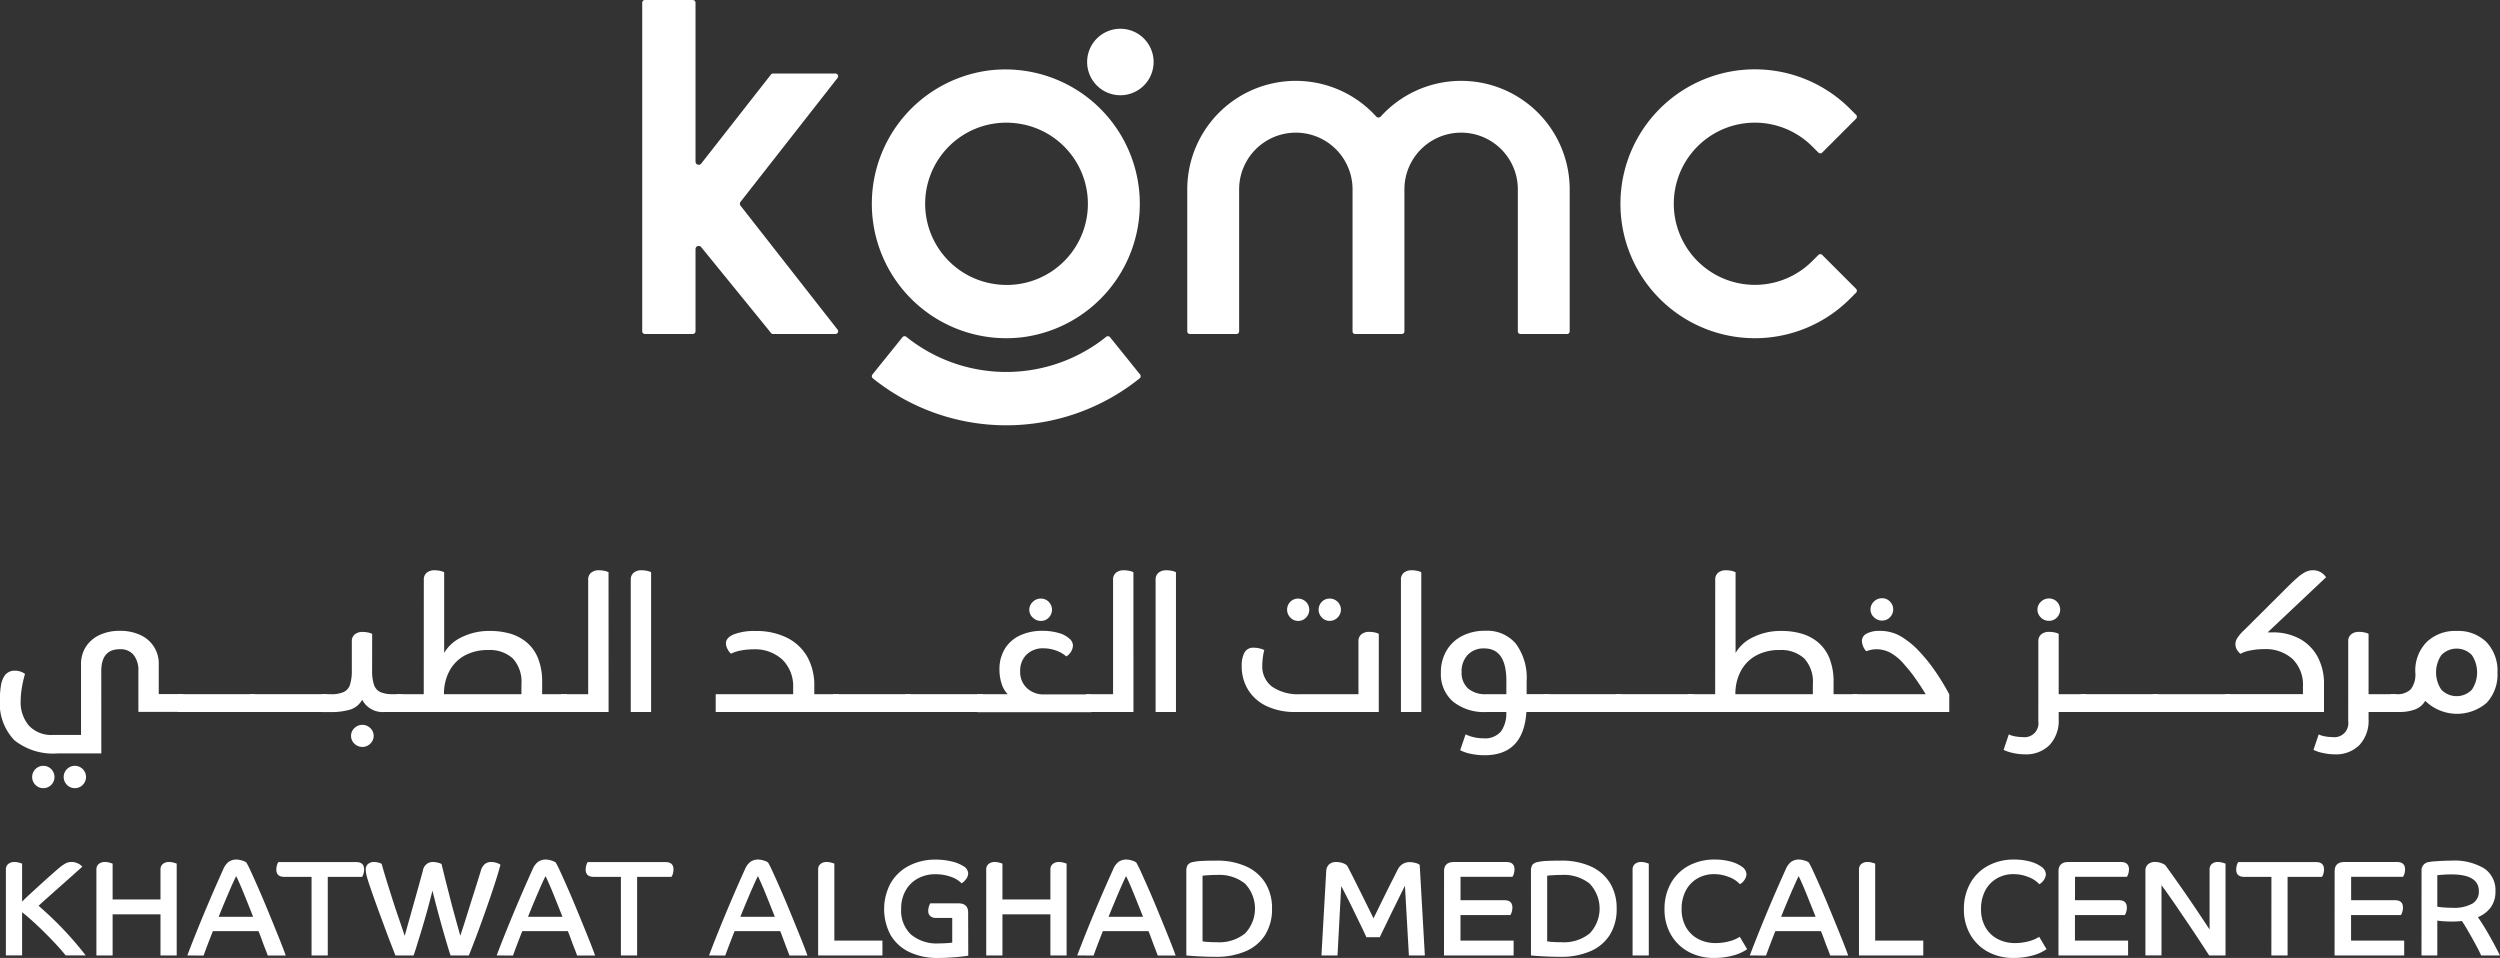 <svg xmlns="http://www.w3.org/2000/svg" width="156.66" height="60.026" viewBox="0 0 156.66 60.026">
  <rect x="0" y="0" width="156.66" height="60.026" fill="#333333" stroke="none"/>
  <g id="logo3" transform="translate(-921.251 -610.615)">
    <g id="Group_398" data-name="Group 398">
      <g id="Group_397" data-name="Group 397">
        <path id="Path_1483" data-name="Path 1483" d="M927.6,657.828h-2.753a3.892,3.892,0,0,1-2.693-.824,3.344,3.344,0,0,1-.908-2.6,4.863,4.863,0,0,1,.062-.818,1.584,1.584,0,0,1,.2-.581.747.747,0,0,1,.678-.361,1.052,1.052,0,0,1,.632.2,7.479,7.479,0,0,0-.209.936,5.187,5.187,0,0,0-.062.745,2.239,2.239,0,0,0,.525,1.569,1.92,1.92,0,0,0,1.495.576h1.761v-4.413a2,2,0,0,1,.3-1.106,2.048,2.048,0,0,1,.852-.74,2.918,2.918,0,0,1,1.281-.265,2.961,2.961,0,0,1,1.281.26,1.95,1.95,0,0,1,1.157,1.851v1.851h1.524v1.117h-2.8v-2.551a1.547,1.547,0,0,0-.3-1.021,1.064,1.064,0,0,0-.863-.356q-1.163,0-1.163,1.377Zm-4.131,1.97a.7.7,0,1,1,.994,0,.7.7,0,0,1-.994,0Zm1.976,0a.7.7,0,1,1,.993,0,.7.7,0,0,1-.993,0Z" fill="#fff"/>
        <path id="Path_1484" data-name="Path 1484" d="M932.391,654.115h4.853v1.117h-4.853Z" fill="#fff"/>
        <path id="Path_1485" data-name="Path 1485" d="M936.906,654.115h4.853v1.117h-4.853Z" fill="#fff"/>
        <path id="Path_1486" data-name="Path 1486" d="M944.569,652.614a2.785,2.785,0,0,0,.119.914.757.757,0,0,0,.4.457,1.923,1.923,0,0,0,.79.13h.575v1.117h-1.117a1.44,1.44,0,0,1-1.388-.767,1.33,1.33,0,0,1-.7.6,4.225,4.225,0,0,1-1.389.169h-.44v-1.117h.565a1.889,1.889,0,0,0,.8-.136.756.756,0,0,0,.4-.462,2.882,2.882,0,0,0,.113-.9v-1.806a.543.543,0,0,1,.186-.446.749.749,0,0,1,.491-.152,1.7,1.7,0,0,1,.327.033.951.951,0,0,1,.271.091Zm-1.111,4.6a.669.669,0,0,1-.209-.491.658.658,0,0,1,.209-.48.707.707,0,0,1,1,0,.662.662,0,0,1,.209.48.673.673,0,0,1-.209.491.707.707,0,0,1-1,0Z" fill="#fff"/>
        <path id="Path_1487" data-name="Path 1487" d="M947.809,646.948a.543.543,0,0,1,.186-.446.749.749,0,0,1,.491-.152,1.713,1.713,0,0,1,.327.033.949.949,0,0,1,.271.091v5.056a2.485,2.485,0,0,1,1.066-.97,3.9,3.9,0,0,1,1.857-.407,4.444,4.444,0,0,1,1.157.153,2.861,2.861,0,0,1,1.039.519,2.517,2.517,0,0,1,.744.993,3.9,3.9,0,0,1,.277,1.574v.723h1.524v1.117H946.1v-1.117h1.705Zm5.575,4.926a2.135,2.135,0,0,0-1.546-.525,2.969,2.969,0,0,0-1.479.35,2.385,2.385,0,0,0-.953.977,3.017,3.017,0,0,0-.333,1.439h4.853v-.621A2.161,2.161,0,0,0,953.384,651.874Z" fill="#fff"/>
        <path id="Path_1488" data-name="Path 1488" d="M959.388,655.232h-2.979v-1.117h1.7v-7.167a.543.543,0,0,1,.186-.446.749.749,0,0,1,.491-.152,1.723,1.723,0,0,1,.328.033.943.943,0,0,1,.27.091Z" fill="#fff"/>
        <path id="Path_1489" data-name="Path 1489" d="M962.052,655.232h-1.275v-8.284a.543.543,0,0,1,.186-.446.749.749,0,0,1,.491-.152,1.713,1.713,0,0,1,.327.033.95.95,0,0,1,.271.091Z" fill="#fff"/>
        <path id="Path_1490" data-name="Path 1490" d="M971.832,651.761a3.638,3.638,0,0,1,.446,1.846v.508h1.535v1.117H966.1v-1.117h4.853v-.406a2.331,2.331,0,0,0-.671-1.756,2.531,2.531,0,0,0-1.834-.649,4.076,4.076,0,0,0-.768.074,2.318,2.318,0,0,0-.621.2.854.854,0,0,1-.219-.293.784.784,0,0,1-.1-.35q0-.362.5-.57a3.542,3.542,0,0,1,1.343-.209,4.317,4.317,0,0,1,1.975.418A2.983,2.983,0,0,1,971.832,651.761Z" fill="#fff"/>
        <path id="Path_1491" data-name="Path 1491" d="M973.474,654.115h4.853v1.117h-4.853Z" fill="#fff"/>
        <path id="Path_1492" data-name="Path 1492" d="M977.989,654.115h4.853v1.117h-4.853Z" fill="#fff"/>
        <path id="Path_1493" data-name="Path 1493" d="M982.5,654.115h1.9a1.565,1.565,0,0,1-.378-.643,2.813,2.813,0,0,1-.141-.9,2.439,2.439,0,0,1,.333-1.292,2.184,2.184,0,0,1,.942-.841,3.258,3.258,0,0,1,1.423-.293,3.544,3.544,0,0,1,1.015.135,1.6,1.6,0,0,1,.677.361.57.57,0,0,1,.215.429.85.85,0,0,1-.418.678,1.883,1.883,0,0,0-.637-.367,2.292,2.292,0,0,0-.785-.141,1.448,1.448,0,0,0-1.072.4,1.4,1.4,0,0,0-.395,1.038,1.377,1.377,0,0,0,.417,1.05,1.5,1.5,0,0,0,1.073.4h2.968v1.117H982.5Zm3.465-4.8a.67.67,0,0,1,0-.982.7.7,0,0,1,.508-.208.669.669,0,0,1,.5.208.7.7,0,0,1,0,.982.666.666,0,0,1-.5.209A.7.7,0,0,1,985.969,649.312Z" fill="#fff"/>
        <path id="Path_1494" data-name="Path 1494" d="M992.278,655.232H989.3v-1.117H991v-7.167a.543.543,0,0,1,.186-.446.749.749,0,0,1,.491-.152,1.714,1.714,0,0,1,.327.033.95.95,0,0,1,.271.091Z" fill="#fff"/>
        <path id="Path_1495" data-name="Path 1495" d="M994.942,655.232h-1.276v-8.284a.546.546,0,0,1,.186-.446.751.751,0,0,1,.491-.152,1.716,1.716,0,0,1,.328.033.95.95,0,0,1,.271.091Z" fill="#fff"/>
        <path id="Path_1496" data-name="Path 1496" d="M1007.65,655.232h-5.214a4.152,4.152,0,0,1-1.783-.355,2.73,2.73,0,0,1-1.174-1.01,2.8,2.8,0,0,1-.417-1.535,1.707,1.707,0,0,1,.169-.819.622.622,0,0,1,.6-.31,1.577,1.577,0,0,1,.643.146,4.241,4.241,0,0,0-.124.96,1.589,1.589,0,0,0,.61,1.332,2.861,2.861,0,0,0,1.783.474h3.634v-3.307a.543.543,0,0,1,.186-.446.749.749,0,0,1,.491-.152,1.723,1.723,0,0,1,.328.033.934.934,0,0,1,.27.091Zm-5.541-5.92a.7.7,0,0,1,0-.987.659.659,0,0,1,.485-.2.7.7,0,0,1,.5,1.19.665.665,0,0,1-.5.209A.65.65,0,0,1,1002.109,649.312Zm1.975,0a.7.7,0,0,1,0-.987.659.659,0,0,1,.485-.2.69.69,0,0,1,.5.2.685.685,0,0,1,0,.987.68.68,0,0,1-.5.209A.65.65,0,0,1,1004.084,649.312Z" fill="#fff"/>
        <path id="Path_1497" data-name="Path 1497" d="M1010.314,655.232h-1.275v-8.284a.543.543,0,0,1,.186-.446.749.749,0,0,1,.491-.152,1.705,1.705,0,0,1,.327.033.939.939,0,0,1,.271.091Z" fill="#fff"/>
        <path id="Path_1498" data-name="Path 1498" d="M1014.276,657.941a4.13,4.13,0,0,1-.841-.085,2.476,2.476,0,0,1-.683-.231l.339-.993a2.561,2.561,0,0,0,1.117.248,1.309,1.309,0,0,0,1.1-.429,1.95,1.95,0,0,0,.333-1.219h-1.231a3.1,3.1,0,0,1-2.116-.66,2.275,2.275,0,0,1-.751-1.8,2.663,2.663,0,0,1,.351-1.383,2.4,2.4,0,0,1,.976-.92,3.09,3.09,0,0,1,1.45-.327,2.353,2.353,0,0,1,1.924.813,3.617,3.617,0,0,1,.672,2.359v.8h1.422v1.117H1016.9Q1016.725,657.941,1014.276,657.941Zm-1.05-6.292a1.491,1.491,0,0,0-.384,1.077,1.321,1.321,0,0,0,.4,1.028,1.646,1.646,0,0,0,1.151.361h1.253v-.835q0-2.033-1.388-2.032A1.359,1.359,0,0,0,1013.226,651.649Z" fill="#fff"/>
        <path id="Path_1499" data-name="Path 1499" d="M1018,654.115h4.853v1.117H1018Z" fill="#fff"/>
        <path id="Path_1500" data-name="Path 1500" d="M1022.515,654.115h4.853v1.117h-4.853Z" fill="#fff"/>
        <path id="Path_1501" data-name="Path 1501" d="M1028.734,646.948a.543.543,0,0,1,.186-.446.748.748,0,0,1,.491-.152,1.724,1.724,0,0,1,.328.033.943.943,0,0,1,.27.091v5.056a2.482,2.482,0,0,1,1.067-.97,3.9,3.9,0,0,1,1.857-.407,4.444,4.444,0,0,1,1.157.153,2.857,2.857,0,0,1,1.038.519,2.53,2.53,0,0,1,.745.993,3.916,3.916,0,0,1,.276,1.574v.723h1.524v1.117H1027.03v-1.117h1.7Zm5.576,4.926a2.138,2.138,0,0,0-1.547-.525,2.965,2.965,0,0,0-1.478.35,2.386,2.386,0,0,0-.954.977,3.016,3.016,0,0,0-.333,1.439h4.854v-.621A2.166,2.166,0,0,0,1034.31,651.874Z" fill="#fff"/>
        <path id="Path_1502" data-name="Path 1502" d="M1042.6,652.794a14.4,14.4,0,0,1,.8,1.332v1.106h-6.061v-1.117h4.583c-.219-.361-.442-.7-.672-1.022a8.271,8.271,0,0,0-.638-.8,3.166,3.166,0,0,0-.908-.779,1.891,1.891,0,0,0-.864-.215,1.558,1.558,0,0,0-.332.034,2.578,2.578,0,0,0-.311.091,1.016,1.016,0,0,1-.271-.644.515.515,0,0,1,.3-.462,1.67,1.67,0,0,1,.819-.17,2.6,2.6,0,0,1,1.314.339,5.364,5.364,0,0,1,1.225,1.016A10.364,10.364,0,0,1,1042.6,652.794Zm-3.922-3.5a.67.67,0,0,1,0-.982.706.706,0,0,1,.508-.209.668.668,0,0,1,.5.209.7.7,0,0,1,0,.982.668.668,0,0,1-.5.209A.706.706,0,0,1,1038.677,649.29Z" fill="#fff"/>
        <path id="Path_1503" data-name="Path 1503" d="M1048.982,650.808a.543.543,0,0,1,.186-.446.749.749,0,0,1,.491-.152,1.7,1.7,0,0,1,.327.033.941.941,0,0,1,.271.091v3.781h1.716v1.117h-1.716v.452a2.224,2.224,0,0,1-.569,1.614,2.066,2.066,0,0,1-1.553.587,3.373,3.373,0,0,1-.716-.08,2.56,2.56,0,0,1-.615-.2l.327-.97a1.38,1.38,0,0,0,.4.124,2.69,2.69,0,0,0,.468.045.873.873,0,0,0,.982-.993Zm.158-1.5a.67.67,0,0,1,0-.982.7.7,0,0,1,.508-.208.667.667,0,0,1,.5.208.7.7,0,0,1,0,.982.665.665,0,0,1-.5.209A.7.7,0,0,1,1049.14,649.312Z" fill="#fff"/>
        <path id="Path_1504" data-name="Path 1504" d="M1051.635,654.115h4.853v1.117h-4.853Z" fill="#fff"/>
        <path id="Path_1505" data-name="Path 1505" d="M1056.149,654.115H1061v1.117h-4.853Z" fill="#fff"/>
        <path id="Path_1506" data-name="Path 1506" d="M1063.35,650.243h.294a3.485,3.485,0,0,1,1.715.4,2.82,2.82,0,0,1,1.123,1.129,3.541,3.541,0,0,1,.4,1.732v1.727h-6.219v-1.117h4.9v-.474a2.264,2.264,0,0,0-.654-1.733,2.518,2.518,0,0,0-1.795-.615,4.187,4.187,0,0,0-.852.085,1.976,1.976,0,0,0-.615.209.981.981,0,0,1-.231-.277.668.668,0,0,1-.085-.333.749.749,0,0,1,.107-.361,2.6,2.6,0,0,1,.446-.519l2.641-2.63q.451-.451.739-.694a2.136,2.136,0,0,1,.5-.333,1.059,1.059,0,0,1,.423-.09.968.968,0,0,1,.824.44Z" fill="#fff"/>
        <path id="Path_1507" data-name="Path 1507" d="M1068.4,650.808a.543.543,0,0,1,.186-.446.748.748,0,0,1,.491-.152,1.716,1.716,0,0,1,.328.033.945.945,0,0,1,.27.091v3.781h1.716v1.117h-1.716v.452a2.224,2.224,0,0,1-.569,1.614,2.066,2.066,0,0,1-1.553.587,3.372,3.372,0,0,1-.716-.08,2.573,2.573,0,0,1-.615-.2l.327-.97a1.38,1.38,0,0,0,.4.124,2.69,2.69,0,0,0,.468.045.873.873,0,0,0,.982-.993Z" fill="#fff"/>
        <path id="Path_1508" data-name="Path 1508" d="M1073.316,650.847a2.569,2.569,0,0,1,1.874-.694,2.524,2.524,0,0,1,1.868.694,2.6,2.6,0,0,1,.694,1.925,2.574,2.574,0,0,1-.677,1.885,2.848,2.848,0,0,1-3.849-.125,1.241,1.241,0,0,1-.66.548,2.853,2.853,0,0,1-.965.152h-.553v-1.117h.372a1.187,1.187,0,0,0,.892-.3,1.494,1.494,0,0,0,.293-1.05A2.552,2.552,0,0,1,1073.316,650.847Zm2.833,2.986a1.954,1.954,0,0,0,0-2.167,1.327,1.327,0,0,0-1.913,0,1.934,1.934,0,0,0,0,2.167,1.33,1.33,0,0,0,1.913,0Z" fill="#fff"/>
      </g>
    </g>
    <g id="Group_400" data-name="Group 400">
      <g id="Group_399" data-name="Group 399">
        <path id="Path_1509" data-name="Path 1509" d="M921.62,665.1a.424.424,0,0,1,.149-.345.588.588,0,0,1,.389-.124,1.031,1.031,0,0,1,.243.03,1.958,1.958,0,0,1,.235.072v2.382q.2-.206.521-.5t.661-.606c.231-.208.445-.4.645-.577s.355-.313.469-.409a2.457,2.457,0,0,1,.452-.316.832.832,0,0,1,.359-.077.921.921,0,0,1,.376.085.769.769,0,0,1,.289.214c-.09.079-.229.2-.413.367l-.623.554-.692.615-.619.551q-.273.243-.392.362a21.147,21.147,0,0,1,2.953,3.108h-1.255q-.273-.342-.619-.713t-.717-.739q-.371-.366-.729-.691t-.666-.563v2.706H921.62Z" fill="#fff"/>
        <path id="Path_1510" data-name="Path 1510" d="M932.324,670.488h-1.016V667.91h-3v2.578h-1.016V665.1a.424.424,0,0,1,.149-.345.587.587,0,0,1,.389-.124,1.031,1.031,0,0,1,.243.03,2.018,2.018,0,0,1,.235.072v2.245h3V665.1a.421.421,0,0,1,.15-.345.585.585,0,0,1,.388-.124,1.031,1.031,0,0,1,.243.03,1.958,1.958,0,0,1,.235.072Z" fill="#fff"/>
        <path id="Path_1511" data-name="Path 1511" d="M932.99,670.488q.289-.77.657-1.678t.777-1.865q.41-.956.819-1.861a1.122,1.122,0,0,1,.342-.465.841.841,0,0,1,.5-.141,1.219,1.219,0,0,1,.342.064.714.714,0,0,1,.264.124,5.466,5.466,0,0,1,.265.525c.114.247.248.544.4.888s.313.714.478,1.109.33.794.495,1.2.32.784.465,1.149.267.682.363.956h-1.127c-.045-.126-.1-.283-.179-.474s-.146-.384-.217-.581-.133-.354-.184-.473h-2.859c-.091.227-.185.468-.282.721s-.2.522-.3.807Zm2.714-4.221q-.187.43-.384.9t-.367.9h2.16q-.129-.333-.282-.712c-.1-.253-.2-.5-.3-.747s-.192-.464-.278-.658-.153-.338-.2-.435C935.943,665.728,935.83,665.979,935.7,666.267Z" fill="#fff"/>
        <path id="Path_1512" data-name="Path 1512" d="M940.774,665.562h-1.707c-.336,0-.5-.153-.5-.461a.957.957,0,0,1,.038-.264.631.631,0,0,1,.089-.2h4.874q.5,0,.5.461a.963.963,0,0,1-.038.265.634.634,0,0,1-.09.2H941.79v4.926h-1.016Z" fill="#fff"/>
        <path id="Path_1513" data-name="Path 1513" d="M951.231,668.93q-.291.789-.6,1.558h-1.144c-.051-.143-.114-.338-.187-.585s-.156-.525-.244-.832-.176-.623-.264-.948-.171-.634-.248-.93-.141-.552-.192-.768l-.2.772q-.115.439-.252.917t-.277.935l-.257.832q-.114.377-.2.607h-1.136l-.251-.645c-.106-.27-.219-.57-.342-.9l-.375-1.016c-.129-.347-.249-.68-.363-1s-.211-.6-.29-.837q-.137-.4-.188-.618a1.632,1.632,0,0,1-.051-.354.459.459,0,0,1,.14-.359.546.546,0,0,1,.38-.128,1.08,1.08,0,0,1,.261.034.839.839,0,0,1,.217.085q.086.316.248.85t.367,1.173q.2.641.422,1.285t.406,1.2q.111-.391.26-.926l.312-1.11q.162-.576.311-1.113t.261-.948a.616.616,0,0,1,.623-.529,1.317,1.317,0,0,1,.3.038.917.917,0,0,1,.243.09q.12.5.265,1.084c.1.387.2.78.3,1.178s.21.788.315,1.169.2.735.295,1.059q.206-.615.431-1.34t.453-1.439c.15-.475.283-.9.4-1.284a.877.877,0,0,1,.252-.427.612.612,0,0,1,.4-.128,1.1,1.1,0,0,1,.333.051.764.764,0,0,1,.248.12q-.137.512-.35,1.169t-.478,1.413Q951.521,668.139,951.231,668.93Z" fill="#fff"/>
        <path id="Path_1514" data-name="Path 1514" d="M952.375,670.488q.289-.77.657-1.678t.777-1.865q.409-.956.819-1.861a1.122,1.122,0,0,1,.342-.465.841.841,0,0,1,.5-.141,1.22,1.22,0,0,1,.342.064.714.714,0,0,1,.264.124,5.466,5.466,0,0,1,.265.525c.114.247.248.544.4.888s.313.714.478,1.109.33.794.495,1.2.32.784.465,1.149.267.682.363.956h-1.127c-.045-.126-.1-.283-.179-.474s-.146-.384-.218-.581-.132-.354-.183-.473H953.98c-.092.227-.185.468-.282.721s-.2.522-.3.807Zm2.714-4.221q-.187.43-.384.9t-.367.9h2.16q-.129-.333-.282-.712c-.1-.253-.2-.5-.3-.747s-.192-.464-.278-.658-.153-.338-.2-.435C955.328,665.728,955.214,665.979,955.089,666.267Z" fill="#fff"/>
        <path id="Path_1515" data-name="Path 1515" d="M960.159,665.562h-1.707c-.336,0-.5-.153-.5-.461a.96.96,0,0,1,.039-.264.631.631,0,0,1,.089-.2h4.874q.5,0,.5.461a1,1,0,0,1-.038.265.634.634,0,0,1-.09.2h-2.151v4.926h-1.016Z" fill="#fff"/>
        <path id="Path_1516" data-name="Path 1516" d="M965.682,670.488q.289-.77.657-1.678t.777-1.865q.409-.956.819-1.861a1.113,1.113,0,0,1,.342-.465.841.841,0,0,1,.5-.141,1.22,1.22,0,0,1,.342.064.714.714,0,0,1,.264.124,5.481,5.481,0,0,1,.265.525c.114.247.248.544.4.888s.313.714.478,1.109.33.794.495,1.2.32.784.465,1.149.267.682.363.956h-1.127c-.045-.126-.105-.283-.179-.474s-.146-.384-.218-.581-.132-.354-.183-.473h-2.859c-.092.227-.185.468-.282.721s-.2.522-.3.807Zm2.714-4.221q-.187.43-.384.9t-.367.9h2.16q-.129-.333-.282-.712c-.1-.253-.2-.5-.3-.747s-.192-.464-.278-.658-.153-.338-.2-.435C968.635,665.728,968.521,665.979,968.4,666.267Z" fill="#fff"/>
        <path id="Path_1517" data-name="Path 1517" d="M972.519,665.1a.423.423,0,0,1,.149-.345.587.587,0,0,1,.389-.124,1.024,1.024,0,0,1,.243.03,1.958,1.958,0,0,1,.235.072v4.823h3.013v.931h-4.029Z" fill="#fff"/>
        <path id="Path_1518" data-name="Path 1518" d="M981.926,670.5c-.125.023-.3.045-.517.068s-.45.042-.7.056-.467.021-.666.021a4.086,4.086,0,0,1-1.809-.371,2.713,2.713,0,0,1-1.17-1.059,3.445,3.445,0,0,1,0-3.26,2.842,2.842,0,0,1,1.14-1.084,3.55,3.55,0,0,1,1.694-.389,4.22,4.22,0,0,1,.973.111,2.326,2.326,0,0,1,.751.3.552.552,0,0,1,.3.453.6.6,0,0,1-.111.324,1.076,1.076,0,0,1-.3.3,1.683,1.683,0,0,0-.683-.414,2.784,2.784,0,0,0-.947-.158,2.263,2.263,0,0,0-1.127.273,1.94,1.94,0,0,0-.759.76,2.286,2.286,0,0,0-.274,1.143,2.053,2.053,0,0,0,.615,1.6,2.509,2.509,0,0,0,1.75.559c.153,0,.317-.006.491-.017s.288-.023.345-.034v-1.545h-1a.527.527,0,0,1-.38-.12.427.427,0,0,1-.124-.324.9.9,0,0,1,.038-.256.963.963,0,0,1,.09-.214h1.767q.606,0,.606.581Z" fill="#fff"/>
        <path id="Path_1519" data-name="Path 1519" d="M988.089,670.488h-1.016V667.91h-3.005v2.578h-1.016V665.1a.424.424,0,0,1,.149-.345.588.588,0,0,1,.389-.124,1.025,1.025,0,0,1,.243.03,1.958,1.958,0,0,1,.235.072v2.245h3.005V665.1a.421.421,0,0,1,.149-.345.586.586,0,0,1,.389-.124,1.038,1.038,0,0,1,.243.03,2.081,2.081,0,0,1,.235.072Z" fill="#fff"/>
        <path id="Path_1520" data-name="Path 1520" d="M988.754,670.488q.291-.77.657-1.678t.777-1.865q.411-.956.82-1.861a1.121,1.121,0,0,1,.341-.465.844.844,0,0,1,.5-.141,1.208,1.208,0,0,1,.341.064.712.712,0,0,1,.265.124,5.726,5.726,0,0,1,.265.525c.113.247.247.544.4.888s.312.714.478,1.109.33.794.495,1.2.32.784.465,1.149.266.682.363.956H993.8c-.045-.126-.105-.283-.179-.474s-.147-.384-.218-.581-.132-.354-.183-.473h-2.86c-.091.227-.185.468-.281.721s-.2.522-.3.807Zm2.715-4.221c-.125.287-.254.586-.384.9s-.254.61-.368.9h2.16q-.128-.333-.282-.712c-.1-.253-.2-.5-.3-.747s-.191-.464-.277-.658-.153-.338-.205-.435C991.708,665.728,991.594,665.979,991.469,666.267Z" fill="#fff"/>
        <path id="Path_1521" data-name="Path 1521" d="M995.591,665.187a.683.683,0,0,1,.082-.363.52.52,0,0,1,.345-.192,3.18,3.18,0,0,1,.568-.068q.354-.018.9-.018a4.383,4.383,0,0,1,1.856.363,2.718,2.718,0,0,1,1.2,1.037,2.985,2.985,0,0,1,.419,1.605,3.028,3.028,0,0,1-.419,1.63,2.681,2.681,0,0,1-1.207,1.033,4.619,4.619,0,0,1-1.917.359q-.308,0-.67-.013t-.674-.034c-.208-.014-.369-.027-.483-.038Zm3.68.8a2.6,2.6,0,0,0-1.768-.546c-.159,0-.333.006-.52.017s-.313.023-.376.034V669.6a2.127,2.127,0,0,0,.354.042c.174.012.355.017.542.017a2.586,2.586,0,0,0,1.768-.55,2.265,2.265,0,0,0,0-3.12Z" fill="#fff"/>
        <path id="Path_1522" data-name="Path 1522" d="M1010.538,670.488h-1l-.247-4.362c-.068.131-.157.306-.265.525l-.354.717c-.128.259-.255.517-.38.776s-.239.494-.341.705-.183.375-.239.495h-.837q-.137-.308-.35-.743t-.44-.905q-.225-.469-.435-.879t-.354-.674l-.231,4.345h-1.007l.3-5.293a.59.59,0,0,1,.179-.414.646.646,0,0,1,.453-.149,1.223,1.223,0,0,1,.375.06.772.772,0,0,1,.3.162q.145.264.563,1.1t1.093,2.206l.418-.853q.222-.453.436-.884c.142-.287.271-.545.388-.772s.2-.4.26-.512a.815.815,0,0,1,.76-.5,1.416,1.416,0,0,1,.363.051.68.68,0,0,1,.269.12Z" fill="#fff"/>
        <path id="Path_1523" data-name="Path 1523" d="M1011.741,665.212q0-.58.623-.58h3.278q.513,0,.513.461a1.007,1.007,0,0,1-.039.265.634.634,0,0,1-.09.2h-3.252v1.468h2.749q.5,0,.5.461a.958.958,0,0,1-.038.265.652.652,0,0,1-.09.205h-3.124v1.6h3.329v.931h-4.362Z" fill="#fff"/>
        <path id="Path_1524" data-name="Path 1524" d="M1017.187,665.187a.693.693,0,0,1,.081-.363.521.521,0,0,1,.346-.192,3.155,3.155,0,0,1,.568-.068q.354-.018.9-.018a4.391,4.391,0,0,1,1.857.363,2.724,2.724,0,0,1,1.2,1.037,2.985,2.985,0,0,1,.418,1.605,3.028,3.028,0,0,1-.418,1.63,2.683,2.683,0,0,1-1.208,1.033,4.614,4.614,0,0,1-1.916.359q-.307,0-.67-.013t-.674-.034c-.209-.014-.369-.027-.483-.038Zm3.679.8a2.6,2.6,0,0,0-1.767-.546c-.159,0-.333.006-.521.017s-.312.023-.375.034V669.6a2.111,2.111,0,0,0,.354.042c.174.012.354.017.542.017a2.581,2.581,0,0,0,1.767-.55,2.265,2.265,0,0,0,0-3.12Z" fill="#fff"/>
        <path id="Path_1525" data-name="Path 1525" d="M1024.571,670.488h-1.016V665.1a.424.424,0,0,1,.149-.345.588.588,0,0,1,.389-.124,1.032,1.032,0,0,1,.243.03,2.028,2.028,0,0,1,.235.072Z" fill="#fff"/>
        <path id="Path_1526" data-name="Path 1526" d="M1025.953,665.964a2.783,2.783,0,0,1,1.106-1.093,3.367,3.367,0,0,1,1.652-.393,3.711,3.711,0,0,1,.985.124,2.117,2.117,0,0,1,.722.333.59.59,0,0,1,.273.465.642.642,0,0,1-.12.346.806.806,0,0,1-.29.277,1.757,1.757,0,0,0-.691-.452,2.452,2.452,0,0,0-.913-.179,2.05,2.05,0,0,0-1.072.277,1.893,1.893,0,0,0-.721.768,2.447,2.447,0,0,0-.256,1.148,2.239,2.239,0,0,0,.269,1.119,1.888,1.888,0,0,0,.751.742,2.306,2.306,0,0,0,1.131.265,3.244,3.244,0,0,0,.819-.107,2.174,2.174,0,0,0,.675-.286l.461.777a2.747,2.747,0,0,1-.9.4,4.438,4.438,0,0,1-1.152.149,3.308,3.308,0,0,1-1.626-.388,2.819,2.819,0,0,1-1.1-1.076,3.119,3.119,0,0,1-.4-1.592A3.264,3.264,0,0,1,1025.953,665.964Z" fill="#fff"/>
        <path id="Path_1527" data-name="Path 1527" d="M1030.9,670.488q.291-.77.658-1.678t.776-1.865q.411-.956.82-1.861a1.121,1.121,0,0,1,.341-.465.844.844,0,0,1,.5-.141,1.219,1.219,0,0,1,.342.064.714.714,0,0,1,.264.124,5.481,5.481,0,0,1,.265.525c.114.247.247.544.4.888s.313.714.478,1.109.33.794.495,1.2.32.784.465,1.149.266.682.363.956h-1.127c-.045-.126-.1-.283-.179-.474s-.147-.384-.218-.581-.132-.354-.183-.473h-2.86c-.091.227-.185.468-.281.721s-.2.522-.3.807Zm2.715-4.221q-.187.43-.384.9c-.131.31-.254.61-.367.9h2.16q-.129-.333-.283-.712l-.3-.747c-.1-.245-.192-.464-.278-.658s-.153-.338-.205-.435C1033.858,665.728,1033.744,665.979,1033.619,666.267Z" fill="#fff"/>
        <path id="Path_1528" data-name="Path 1528" d="M1037.742,665.1a.421.421,0,0,1,.149-.345.586.586,0,0,1,.388-.124,1.025,1.025,0,0,1,.243.03,1.958,1.958,0,0,1,.235.072v4.823h3.014v.931h-4.029Z" fill="#fff"/>
        <path id="Path_1529" data-name="Path 1529" d="M1044.715,665.964a2.783,2.783,0,0,1,1.106-1.093,3.365,3.365,0,0,1,1.651-.393,3.717,3.717,0,0,1,.986.124,2.128,2.128,0,0,1,.722.333.59.59,0,0,1,.273.465.642.642,0,0,1-.12.346.805.805,0,0,1-.29.277,1.757,1.757,0,0,0-.691-.452,2.458,2.458,0,0,0-.914-.179,2.05,2.05,0,0,0-1.071.277,1.894,1.894,0,0,0-.721.768,2.447,2.447,0,0,0-.256,1.148,2.249,2.249,0,0,0,.268,1.119,1.89,1.89,0,0,0,.752.742,2.306,2.306,0,0,0,1.131.265,3.244,3.244,0,0,0,.819-.107,2.174,2.174,0,0,0,.675-.286l.46.777a2.732,2.732,0,0,1-.9.4,4.438,4.438,0,0,1-1.152.149,3.308,3.308,0,0,1-1.626-.388,2.812,2.812,0,0,1-1.1-1.076,3.119,3.119,0,0,1-.4-1.592A3.264,3.264,0,0,1,1044.715,665.964Z" fill="#fff"/>
        <path id="Path_1530" data-name="Path 1530" d="M1050.246,665.212q0-.58.623-.58h3.278q.513,0,.513.461a1,1,0,0,1-.039.265.636.636,0,0,1-.09.2h-3.252v1.468h2.749q.5,0,.5.461a.958.958,0,0,1-.038.265.651.651,0,0,1-.09.205h-3.124v1.6h3.329v.931h-4.362Z" fill="#fff"/>
        <path id="Path_1531" data-name="Path 1531" d="M1060.711,670.488h-1.024q-.266-.411-.581-.892t-.657-.986c-.227-.336-.45-.663-.665-.982s-.419-.612-.607-.879-.347-.49-.478-.666v4.4h-1.007v-5.31a.5.5,0,0,1,.167-.4.656.656,0,0,1,.448-.145,1.148,1.148,0,0,1,.615.188c.068.085.183.242.345.469s.352.495.568.8.439.631.67.969.451.666.661.982.393.59.547.824V665.1a.433.433,0,0,1,.14-.345.554.554,0,0,1,.38-.124,1.024,1.024,0,0,1,.243.03,1.967,1.967,0,0,1,.235.072Z" fill="#fff"/>
        <path id="Path_1532" data-name="Path 1532" d="M1063.588,665.562h-1.707c-.336,0-.5-.153-.5-.461a.96.96,0,0,1,.039-.264.629.629,0,0,1,.089-.2h4.874q.5,0,.5.461a1,1,0,0,1-.038.265.636.636,0,0,1-.09.2H1064.6v4.926h-1.016Z" fill="#fff"/>
        <path id="Path_1533" data-name="Path 1533" d="M1067.549,665.212q0-.58.623-.58h3.278q.512,0,.512.461a1,1,0,0,1-.038.265.633.633,0,0,1-.09.2h-3.252v1.468h2.748q.5,0,.5.461a.96.96,0,0,1-.039.265.633.633,0,0,1-.089.205h-3.124v1.6h3.329v.931h-4.362Z" fill="#fff"/>
        <path id="Path_1534" data-name="Path 1534" d="M1072.995,665.187a.518.518,0,0,1,.469-.555,2.925,2.925,0,0,1,.354-.043c.157-.011.329-.021.517-.03s.358-.013.512-.013a3.64,3.64,0,0,1,2.079.491,1.636,1.636,0,0,1,.7,1.43,1.68,1.68,0,0,1-.278.986,1.9,1.9,0,0,1-.823.636q.28.393.644,1.02t.738,1.379h-1.177q-.112-.249-.282-.568c-.114-.214-.232-.428-.355-.645s-.234-.409-.336-.58-.183-.293-.239-.367c-.08.011-.177.02-.291.026s-.219.008-.316.008c-.176,0-.353-.006-.529-.017a3.53,3.53,0,0,1-.4-.043v2.186h-.99Zm3.192,2.048a.87.87,0,0,0,.4-.776q0-1.05-1.725-1.05c-.159,0-.326.005-.5.017s-.3.023-.38.034v1.972c.131.022.279.04.444.051s.327.017.486.017A2.36,2.36,0,0,0,1076.187,667.235Z" fill="#fff"/>
      </g>
    </g>
    <g id="Group_401" data-name="Group 401">
      <path id="Path_1535" data-name="Path 1535" d="M1023.789,627.359a8.427,8.427,0,0,0,13.387,1.982l.386-.387a.169.169,0,0,0,0-.239l-2.123-2.124a.169.169,0,0,0-.239,0l-.387.386a5.082,5.082,0,0,1-8.606-2.755h0a5.082,5.082,0,0,1,8.606-4.432l.387.386a.169.169,0,0,0,.239,0l2.123-2.123a.17.17,0,0,0,0-.24l-.386-.386a8.425,8.425,0,0,0-14.317,4.914,8.535,8.535,0,0,0,0,2.087,8.384,8.384,0,0,0,.93,2.931" fill="#fff" fill-rule="evenodd"/>
      <path id="Path_1536" data-name="Path 1536" d="M964.835,620.751v-9.966a.171.171,0,0,0-.17-.17h-3a.171.171,0,0,0-.17.17v20.589a.171.171,0,0,0,.17.17h3a.171.171,0,0,0,.17-.17v-5.156a.2.2,0,0,1,.35-.124l4.218,5.185.157.2a.158.158,0,0,0,.133.065h3.91a.169.169,0,0,0,.133-.274l-6.08-7.765a.2.2,0,0,1,0-.243l6.08-7.764a.169.169,0,0,0-.133-.274h-3.91a.161.161,0,0,0-.134.065l-4.372,5.583a.2.2,0,0,1-.352-.121Z" fill="#fff" fill-rule="evenodd"/>
      <path id="Path_1537" data-name="Path 1537" d="M983.264,615.024a8.425,8.425,0,0,0,0,16.72,8.535,8.535,0,0,0,2.086,0,8.425,8.425,0,0,0-2.086-16.72Zm8.193-2.607a2.083,2.083,0,1,0,2.084,2.084,2.084,2.084,0,0,0-2.084-2.084ZM978.463,632.04q-.215-.154-.421-.321a.17.17,0,0,0-.238.026l-1.884,2.339a.171.171,0,0,0,.026.238,13.345,13.345,0,0,0,16.722,0,.17.17,0,0,0,.026-.238l-1.884-2.339a.17.17,0,0,0-.238-.026q-.207.167-.421.321a10.007,10.007,0,0,1-11.688,0Zm6.749-13.658a5.082,5.082,0,0,1-1.743,10.014l-.071-.011a5.083,5.083,0,0,1,.07-10.014,5.132,5.132,0,0,1,1.677,0l.067.011Z" fill="#fff" fill-rule="evenodd"/>
      <path id="Path_1538" data-name="Path 1538" d="M1007.49,617.917a6.8,6.8,0,0,0-11.84,4.564v8.9a.165.165,0,0,0,.165.165h2.92a.166.166,0,0,0,.165-.165v-8.9a3.553,3.553,0,1,1,7.107,0v8.9a.165.165,0,0,0,.165.165h2.92a.165.165,0,0,0,.165-.165v-8.9a3.554,3.554,0,1,1,7.108,0v8.9a.165.165,0,0,0,.164.165h2.921a.165.165,0,0,0,.164-.165v-8.9a6.8,6.8,0,0,0-11.84-4.564.192.192,0,0,1-.284,0Z" fill="#fff" fill-rule="evenodd"/>
    </g>
  </g>
</svg>
